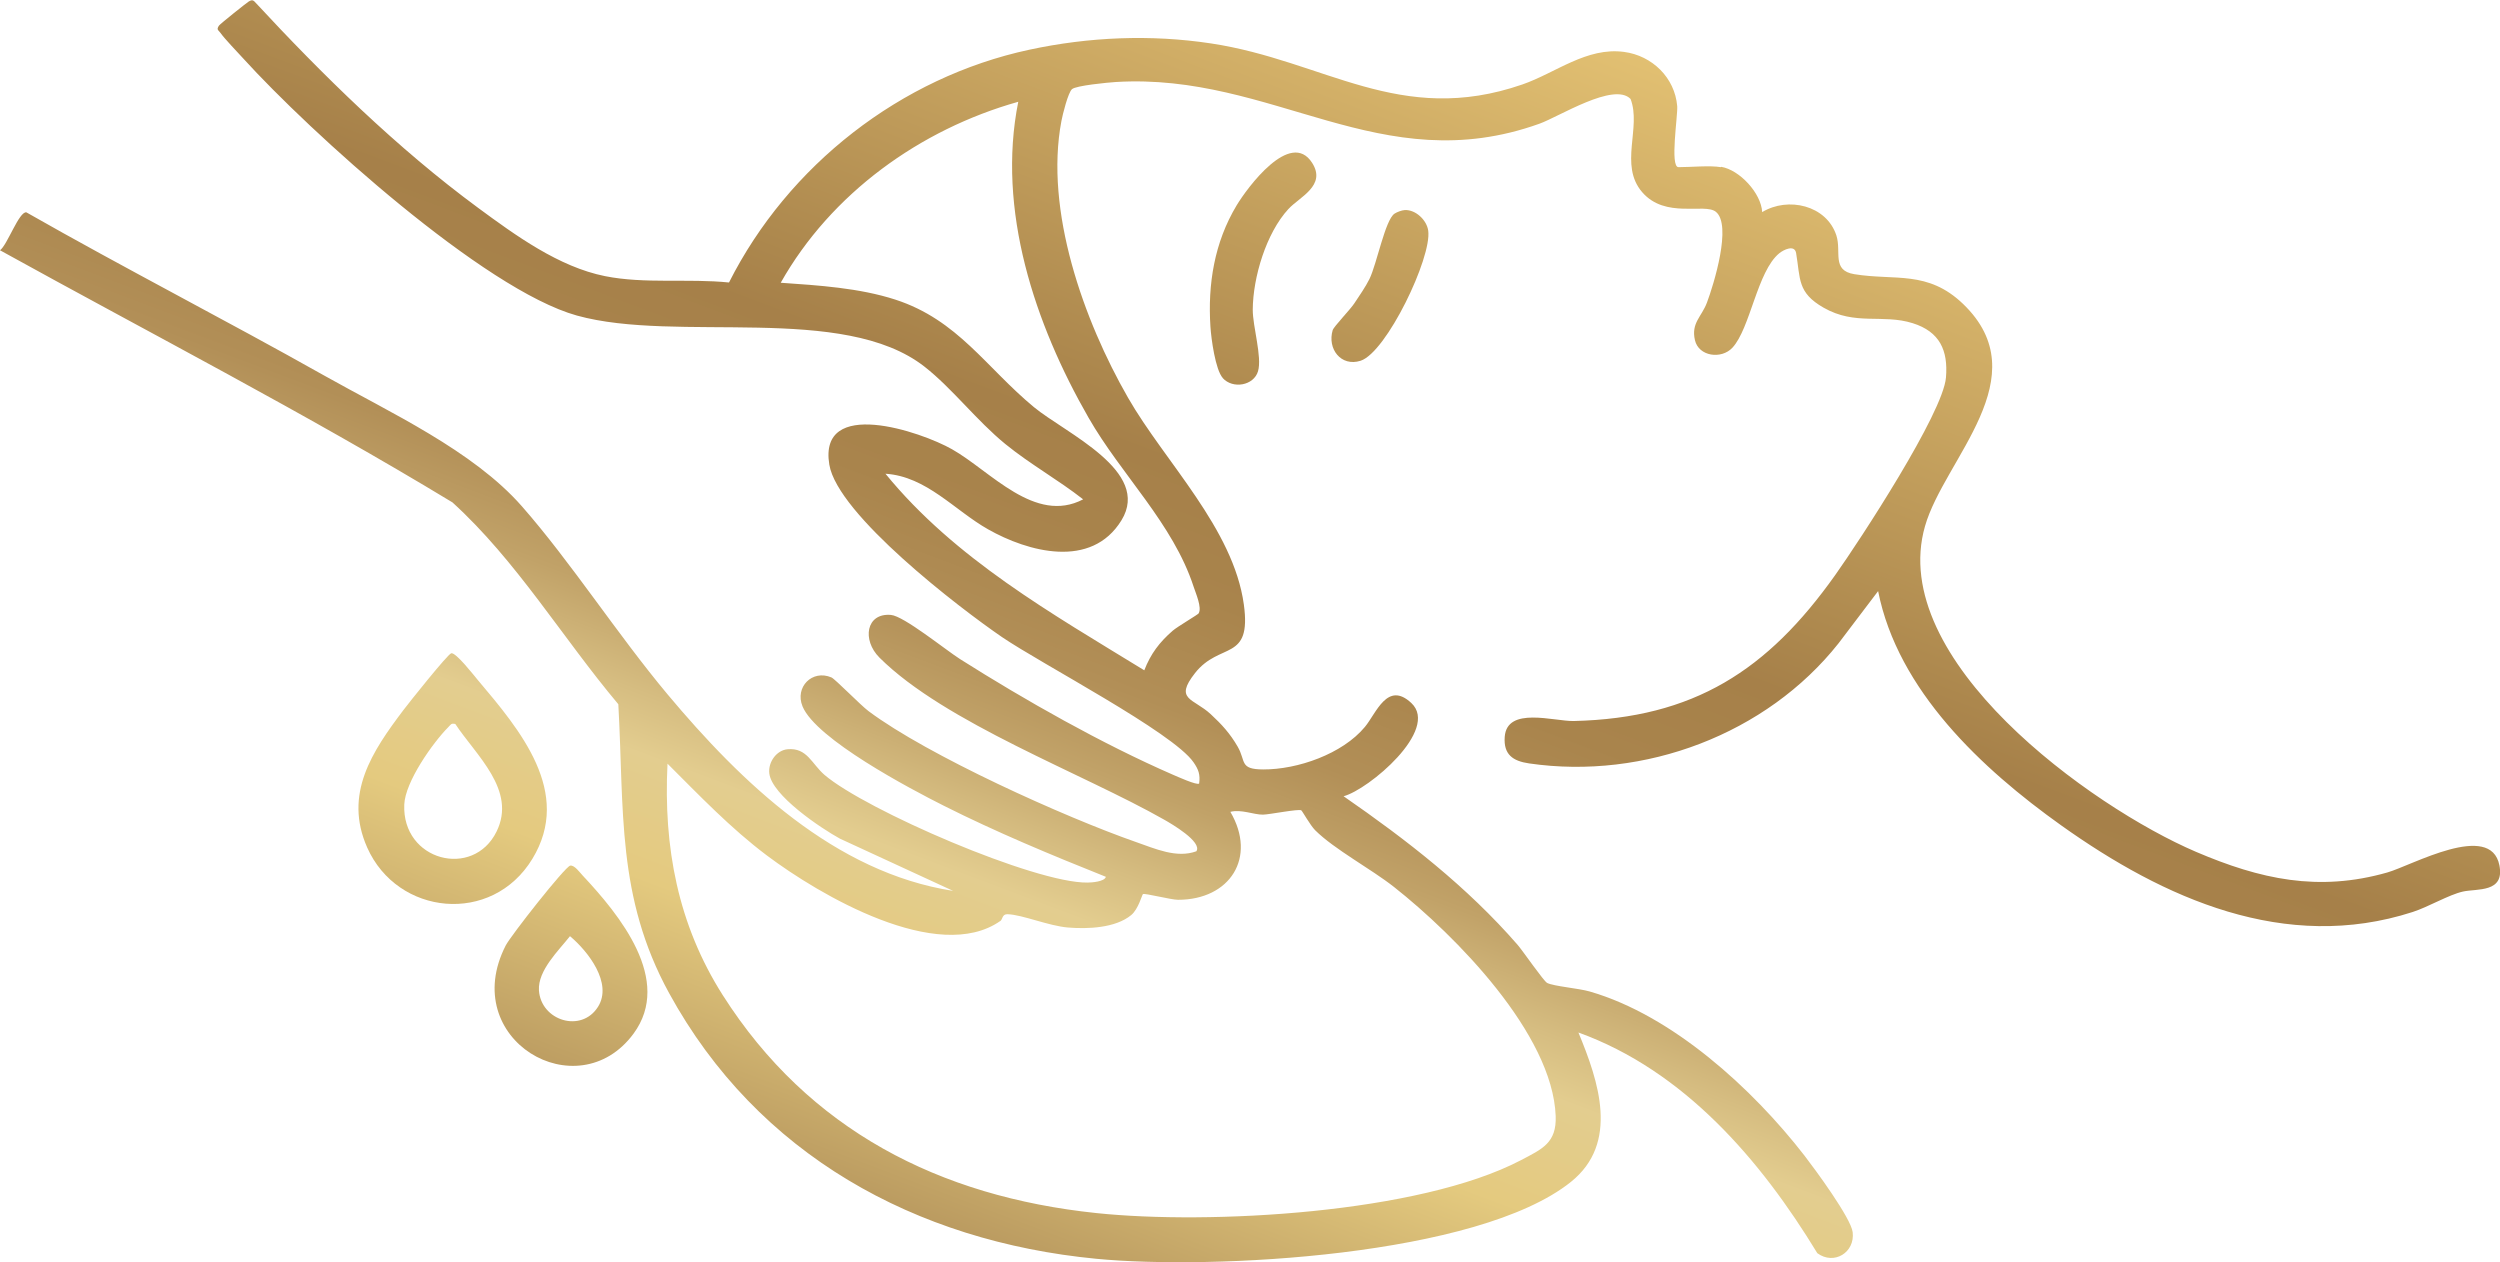 <?xml version="1.0" encoding="UTF-8"?>
<svg id="Ebene_2" data-name="Ebene 2" xmlns="http://www.w3.org/2000/svg" xmlns:xlink="http://www.w3.org/1999/xlink" viewBox="0 0 294.79 148.81">
  <defs>
    <style>
      .cls-1 {
        fill: url(#Unbenannter_Verlauf_9-4);
      }

      .cls-2 {
        fill: url(#Unbenannter_Verlauf_9-3);
      }

      .cls-3 {
        fill: url(#Unbenannter_Verlauf_9-5);
      }

      .cls-4 {
        fill: url(#Unbenannter_Verlauf_9-2);
      }

      .cls-5 {
        fill: url(#Unbenannter_Verlauf_9);
      }
    </style>
    <linearGradient id="Unbenannter_Verlauf_9" data-name="Unbenannter Verlauf 9" x1="97.48" y1="198.73" x2="217.22" y2="-118.78" gradientUnits="userSpaceOnUse">
      <stop offset="0" stop-color="#62361e"/>
      <stop offset=".24" stop-color="#e4ca7f"/>
      <stop offset=".28" stop-color="#e3cd8f"/>
      <stop offset=".3" stop-color="#d6bd81"/>
      <stop offset=".33" stop-color="#c1a268"/>
      <stop offset=".36" stop-color="#b28f57"/>
      <stop offset=".4" stop-color="#a9844c"/>
      <stop offset=".44" stop-color="#a68049"/>
      <stop offset=".46" stop-color="#ac874d"/>
      <stop offset=".63" stop-color="#e2c072"/>
      <stop offset=".67" stop-color="#d5b269"/>
      <stop offset=".74" stop-color="#b38e53"/>
      <stop offset=".84" stop-color="#7c552f"/>
      <stop offset=".86" stop-color="#6f4726"/>
      <stop offset="1" stop-color="#e7b745"/>
    </linearGradient>
    <linearGradient id="Unbenannter_Verlauf_9-2" data-name="Unbenannter Verlauf 9" x1="24.72" y1="171.29" x2="144.45" y2="-146.22" xlink:href="#Unbenannter_Verlauf_9"/>
    <linearGradient id="Unbenannter_Verlauf_9-3" data-name="Unbenannter Verlauf 9" x1="43.98" y1="178.55" x2="163.7" y2="-138.94" xlink:href="#Unbenannter_Verlauf_9"/>
    <linearGradient id="Unbenannter_Verlauf_9-4" data-name="Unbenannter Verlauf 9" x1="86.36" y1="194.54" x2="206.1" y2="-122.98" xlink:href="#Unbenannter_Verlauf_9"/>
    <linearGradient id="Unbenannter_Verlauf_9-5" data-name="Unbenannter Verlauf 9" x1="100.29" y1="199.79" x2="220.02" y2="-117.72" xlink:href="#Unbenannter_Verlauf_9"/>
  </defs>
  <g id="Ebene_1-2" data-name="Ebene 1">
    <g>
      <g>
        <path class="cls-5" d="M202.95,19.67c2.17.36,4.72,3.1,4.84,5.34,3.05-1.85,7.59-.81,8.75,2.76.62,1.93-.59,4.12,2.11,4.56,4.8.79,8.65-.5,12.83,3.51,8.97,8.63-2.21,18.25-4.49,26.2-4.53,15.74,19.55,33.09,31.94,38.4,7.58,3.24,14.44,4.76,22.57,2.44,2.88-.82,12.19-6.09,13.22-.84.64,3.26-2.64,2.72-4.3,3.09s-4.07,1.81-5.93,2.41c-15.01,4.85-29.33-1.58-41.45-10.22-9.34-6.66-19.26-15.9-21.58-27.62l-4.67,6.16c-8.48,10.71-22.91,16.14-36.48,14.16-1.93-.28-3.03-1.05-2.88-3.13.26-3.63,5.82-1.82,8.15-1.87,14.18-.34,22.85-5.98,30.82-17.21,2.92-4.11,12.71-19.08,13.06-23.29.27-3.21-.74-5.41-3.92-6.41-3.57-1.12-6.75.32-10.51-1.83-3.11-1.78-2.72-3.37-3.24-6.44-.18-1.04-1.49-.38-1.98.02-2.61,2.12-3.42,8.87-5.53,11.14-1.3,1.4-3.98,1.03-4.42-.89-.47-2.03.79-2.75,1.42-4.44.79-2.1,2.98-9.16,1.04-10.7-1.33-1.06-5.95.87-8.69-2.32s-.06-7.61-1.36-10.98c-1.96-2.03-8.43,2.09-10.75,2.92-18.73,6.71-31.36-6.05-49.95-4.92-.95.06-4.68.42-5.16.84-.46.39-1.11,2.99-1.25,3.75-2.01,10.56,2.63,23.55,7.86,32.65,4.34,7.56,12.42,15.41,13.65,24.38.93,6.79-2.84,4.36-5.76,8.08-2.49,3.17-.19,2.95,1.85,4.84,1.3,1.2,2.29,2.29,3.18,3.83,1,1.73.18,2.68,3.01,2.69,4.05.02,9.35-1.83,11.99-5.01,1.35-1.62,2.65-5.47,5.48-2.82,3.37,3.16-5.06,10.22-7.99,10.99,7.45,5.16,14.54,10.65,20.51,17.51.65.75,3.08,4.3,3.5,4.51.79.39,3.72.63,5,1,9.76,2.81,19.22,11.46,25.34,19.36,1.24,1.61,5.47,7.34,5.68,9.02.29,2.4-2.2,3.93-4.17,2.48-6.69-11.01-15.73-21.53-28.17-26.02,2.39,5.76,4.85,13.02-.89,17.62-10.97,8.78-42.34,10.38-55.97,9.06-21.32-2.06-39.94-12.27-50.37-31.34-6.21-11.35-5.28-21.58-5.98-34.05-6.57-7.81-12.01-16.94-19.56-23.8C35.93,48.68,17.8,39.35,0,29.51c.84-.57,2.25-4.61,3.11-4.47,11.6,6.61,23.5,12.7,35.13,19.25,7.69,4.33,17.51,8.82,23.29,15.4s11.26,15.1,17.18,22.18c8.71,10.4,19.72,21.01,33.68,23.18l-13.35-6.16c-2.23-1.22-8.05-5.11-8.33-7.71-.14-1.32.86-2.72,2.16-2.83,2.3-.21,2.84,1.72,4.35,3.02,4.82,4.13,24.83,12.8,31.02,12.7.46,0,2.01-.1,2.16-.68-6.44-2.57-12.93-5.27-19.13-8.39-3.92-1.97-15.05-7.84-16.64-11.71-.93-2.26,1.14-4.38,3.41-3.41.44.19,3.42,3.26,4.37,3.97,6.97,5.22,23.17,12.52,31.57,15.45,2.24.78,4.76,1.93,7.09,1.08.74-1.11-2.97-3.26-3.78-3.72-9.6-5.46-25.86-11.43-33.58-19.11-2.09-2.08-1.59-5.3,1.35-5.04,1.52.13,6.41,4.1,8.15,5.21,7.68,4.86,16.74,9.99,25.07,13.62.47.2,2.89,1.3,3.12,1.05.14-1.07-.08-1.66-.66-2.5-2.44-3.54-17.91-11.58-22.59-14.77-5.03-3.44-19.39-14.45-20.36-20.33-1.32-7.99,10.77-3.92,14.48-1.81,4.54,2.57,9.77,8.88,15.45,5.9-2.95-2.31-6.25-4.14-9.16-6.51-3.39-2.76-6.28-6.58-9.54-9.13-9.58-7.51-29.19-2.76-40.99-6.03-10.97-3.05-31.47-21.64-39.37-30.34-.68-.75-2.19-2.31-2.67-3-.24-.34-.5-.35-.17-.85.12-.19,3.32-2.74,3.52-2.85.26-.14.41-.22.66,0,8.07,8.71,16.8,17.28,26.38,24.34,4.4,3.24,9.51,6.96,14.96,8.05,4.69.94,9.83.26,14.62.75,6.97-13.81,20.24-24.19,35.42-27.45,7.03-1.51,14.3-1.82,21.42-.74,13.41,2.03,22.25,9.84,36.71,4.84,3.93-1.36,7.57-4.43,11.99-3.84,3.32.44,5.99,3.04,6.27,6.4.09,1.06-.89,7.19.15,7.19,1.44,0,3.71-.22,5,0ZM141.35,72.3c.39-.66-.35-2.35-.6-3.11-2.44-7.48-8.52-13.17-12.4-19.95-6.32-11.02-10.84-24.46-8.28-37.24-11.58,3.26-22.07,10.81-28.01,21.34,4.46.31,9.26.61,13.52,1.99,7.38,2.4,10.68,8,16.34,12.68,3.75,3.09,13.88,7.54,10.32,13.34s-11.05,3.71-15.72,1.07c-3.98-2.25-7.26-6.24-12.11-6.56,8.21,10.05,19.62,16.49,30.52,23.18.75-1.94,1.78-3.3,3.34-4.66.56-.49,3-1.91,3.09-2.07ZM117.95,108.6c-7.35,5.14-21.33-3.07-27.54-7.74-4.27-3.21-7.94-7.06-11.7-10.81-.49,9.84,1.22,18.98,6.53,27.32,10.11,15.87,25.53,23.73,44.04,25.67,13.3,1.4,38.05.05,50.05-6.23,2.53-1.33,4.23-2.04,4.11-5.22-.38-9.7-11.83-21.29-19.05-26.99-2.72-2.15-7.04-4.44-9.31-6.7-.59-.59-1.52-2.28-1.64-2.35-.33-.19-3.77.5-4.52.51-1.09.01-2.57-.66-3.84-.33,3.16,5.39-.05,10.37-6.17,10.37-.83,0-3.95-.81-4.14-.67-.11.08-.53,1.76-1.38,2.47-1.86,1.54-5.15,1.66-7.45,1.47s-5.37-1.51-7.13-1.57c-.67-.02-.56.61-.87.82Z"/>
        <g>
          <path class="cls-4" d="M53.21,77.03c.54-.13,2.69,2.63,3.15,3.18,4.96,5.87,11.19,13.23,6.41,21.07s-15.91,6.68-19.47-1.34c-2.8-6.3.59-11.34,4.26-16.2.63-.84,5.22-6.6,5.65-6.71ZM53.69,85.37c-.51-.12-.53.08-.81.35-1.88,1.9-5.1,6.47-5.21,9.15-.28,6.64,8.12,8.8,10.88,3.19,2.41-4.89-2.44-9.01-4.86-12.69Z"/>
          <path class="cls-2" d="M67.25,102.07c.49-.08,1.13.82,1.44,1.15,4.37,4.66,10.67,12.34,6.01,18.67-6.6,8.95-20.73.67-15.07-10.4.59-1.15,7-9.31,7.61-9.42ZM67.21,110.39c-1.34,1.7-3.8,4.04-3.66,6.38.22,3.57,5,5.09,6.97,1.94,1.74-2.78-1.17-6.53-3.31-8.32Z"/>
        </g>
      </g>
      <path class="cls-1" d="M144.19,44.58c-.88-.98-1.37-4.65-1.46-6.05-.33-5.03.47-9.95,3.08-14.3,1.26-2.1,6.36-9.01,8.91-5.03,1.72,2.69-1.48,4.01-2.81,5.46-2.61,2.85-4.16,8.02-4.19,11.84-.01,2.02,1.12,5.59.62,7.28s-2.97,2.12-4.16.8Z"/>
      <path class="cls-3" d="M165.64,24.77c1.28-.07,2.6,1.18,2.77,2.43.44,3.16-4.92,14.36-7.98,15.34-2.3.73-3.95-1.4-3.28-3.63.12-.38,2.06-2.41,2.54-3.13.57-.85,1.35-1.99,1.79-2.88.88-1.8,1.85-6.97,2.96-7.71.29-.19.85-.4,1.2-.42Z"/>
    </g>
  </g>
</svg>